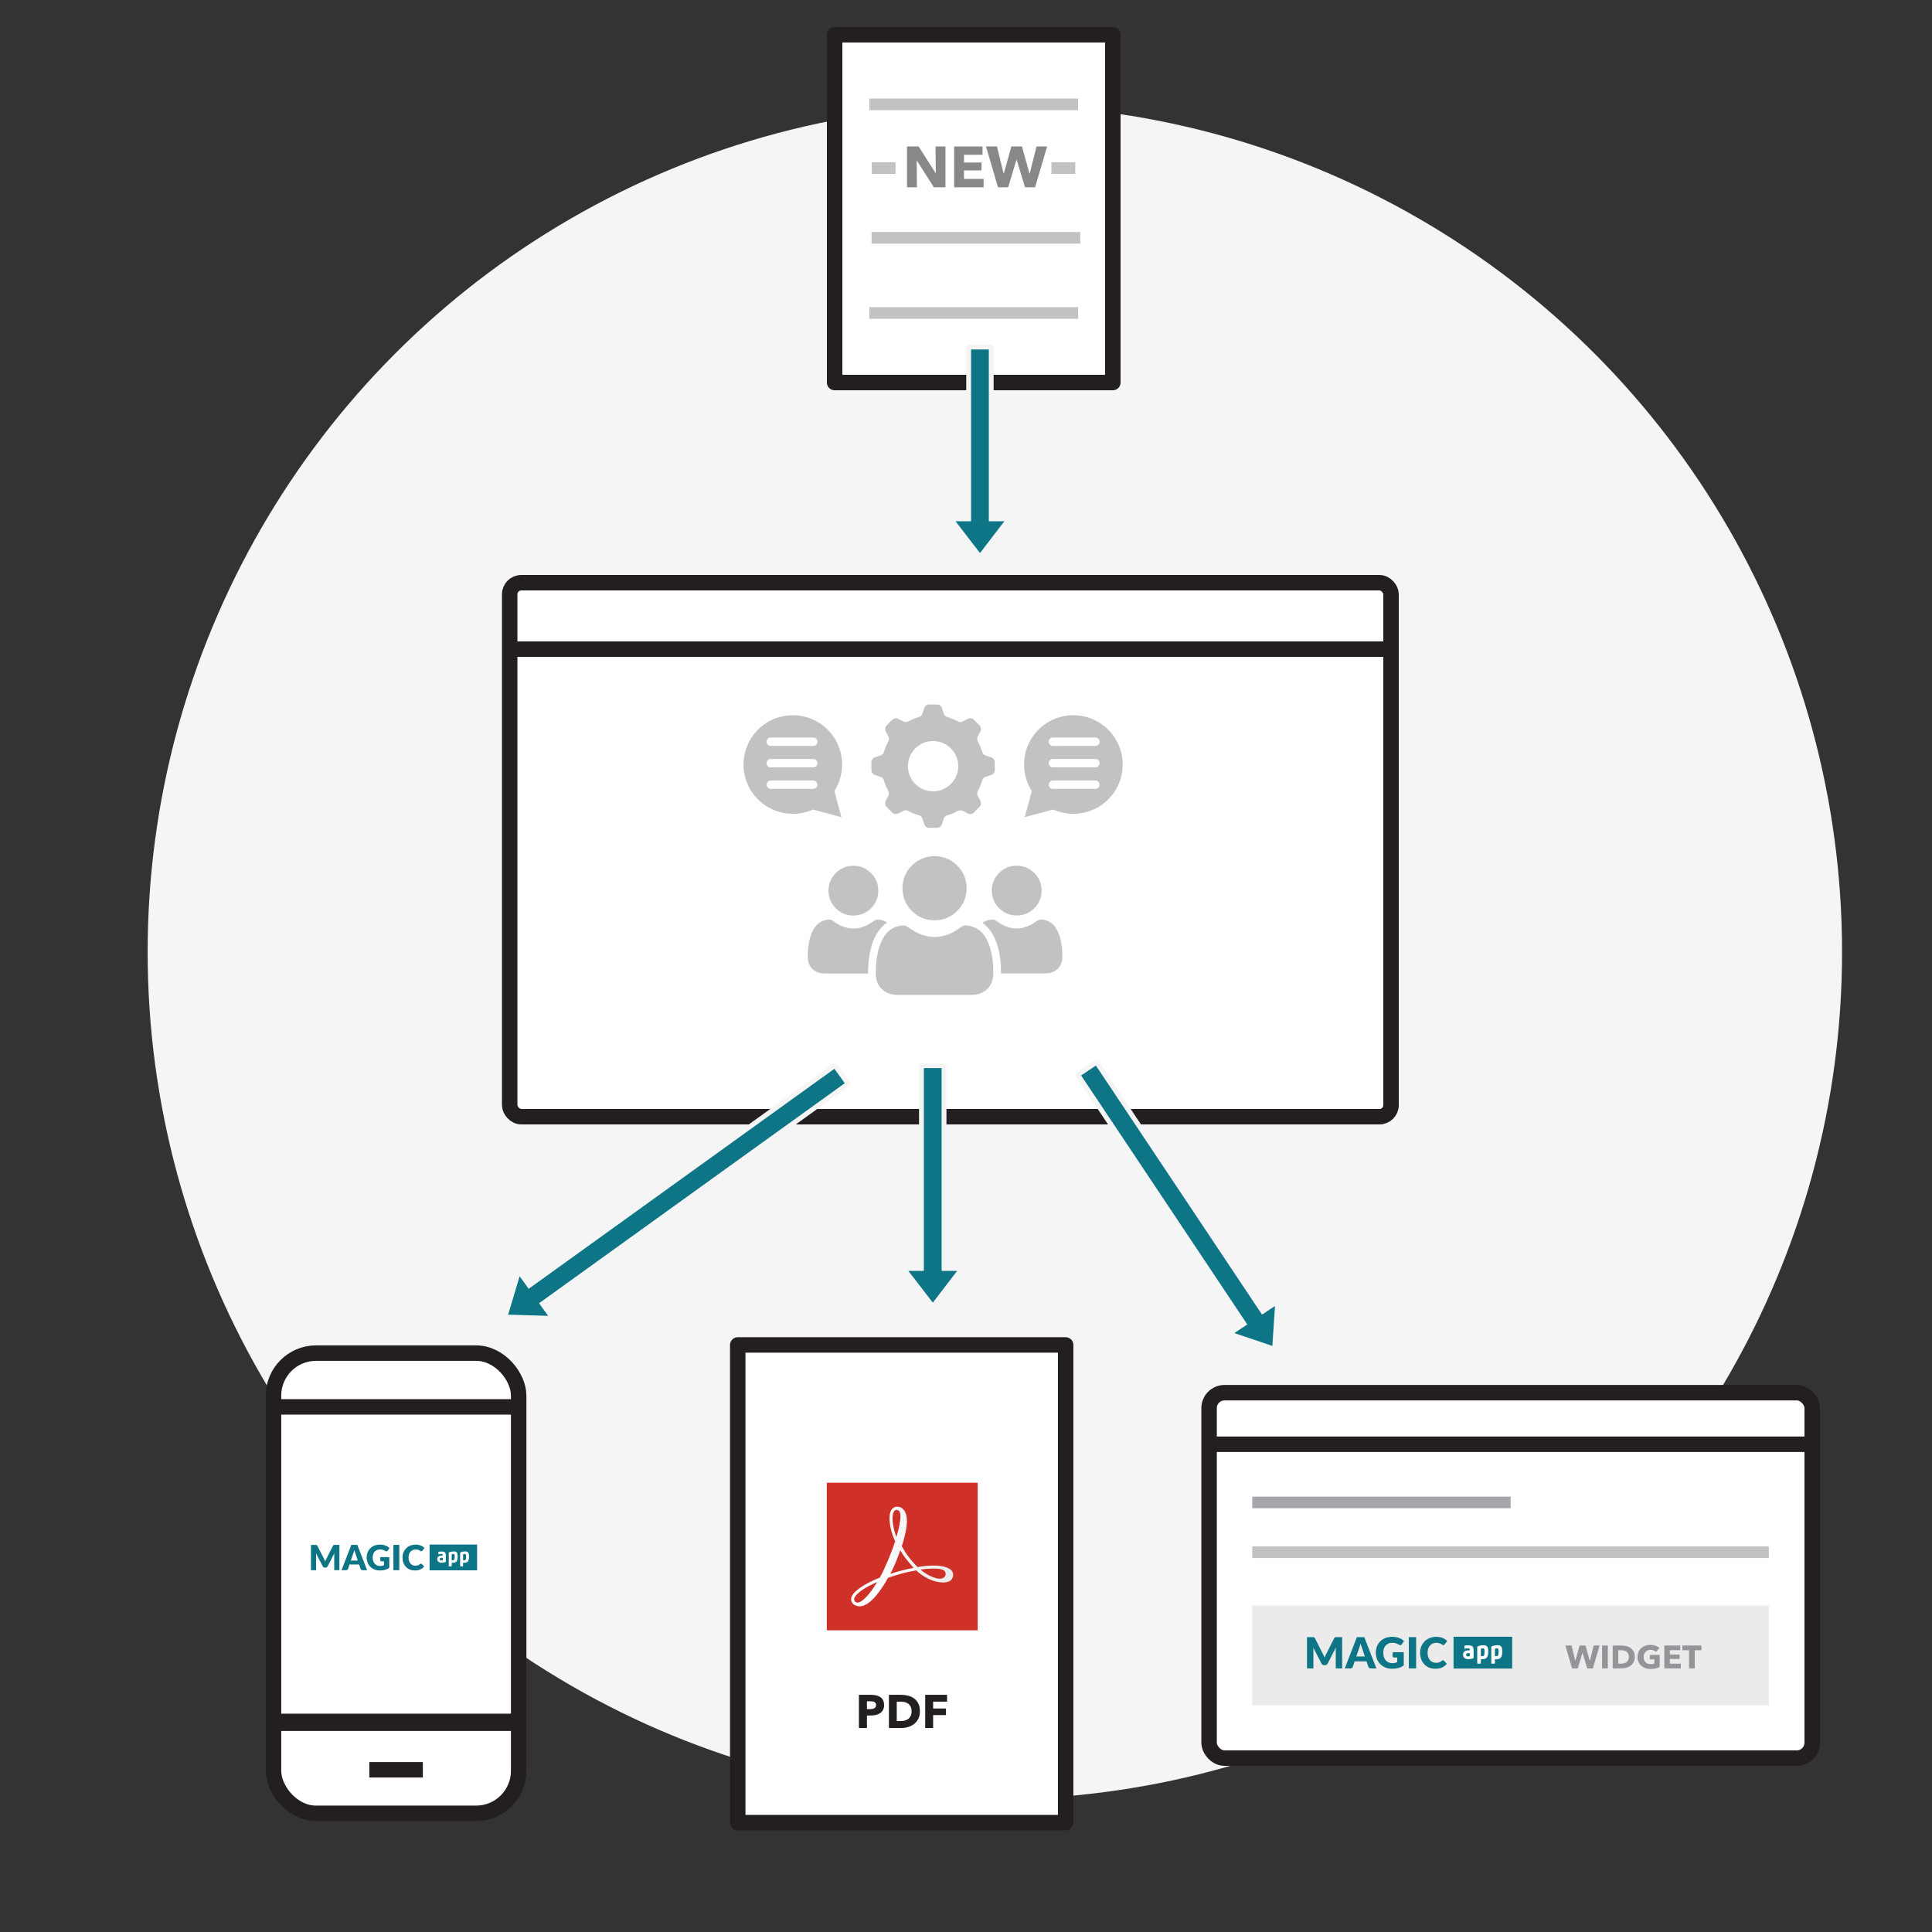<?xml version="1.0" encoding="UTF-8"?><svg xmlns="http://www.w3.org/2000/svg" width="500" height="500" xmlns:xlink="http://www.w3.org/1999/xlink" viewBox="0 0 500 500"><rect x="0" y="0" width="500" height="500" fill="#333333" stroke="none"/><defs><linearGradient id="uuid-edcff076-1572-4323-a4b4-cddf18701d32" x1="28.507" y1="376.25" x2="38.289" y2="376.25" gradientTransform="translate(143.3 1418.7) scale(2.7 -2.7)" gradientUnits="userSpaceOnUse"><stop offset="0" stop-color="#fff"/><stop offset=".14" stop-color="#fff"/><stop offset="1" stop-color="#eaecea"/></linearGradient></defs><g id="uuid-6b239654-9dca-4942-9b9a-3900d11dbc16"><circle cx="257.467" cy="246.382" r="219.255" style="fill:#f5f5f5; stroke-width:0px;"/></g><g id="uuid-211a6072-8ed3-4ba3-8405-cf87aed4c9c1"><rect x="131.908" y="150.803" width="228.092" height="138.197" rx="3" ry="3" style="fill:#fff; stroke:#231f20; stroke-linejoin:round; stroke-width:4px;"/><line x1="131.908" y1="168" x2="360" y2="168" style="fill:#fff; stroke:#231f20; stroke-miterlimit:10; stroke-width:4px;"/><rect x="216" y="9" width="72" height="90" style="fill:#fff; stroke:#231f20; stroke-linejoin:round; stroke-width:4px;"/><path d="M241.684,48.472l-4.399-6.906h-.046l.062,6.906h-2.562v-10.561h3.01l4.384,6.892h.046l-.062-6.892h2.562v10.561h-2.995Z" style="fill:#86888a; stroke-width:0px;"/><path d="M246.932,48.472v-10.561h7.347v2.148h-4.8v1.999h4.539v2.043h-4.539v2.193h5.078v2.178h-7.625Z" style="fill:#86888a; stroke-width:0px;"/><path d="M267.878,48.472h-2.608l-2.161-7.145h-.046l-2.161,7.145h-2.624l-3.103-10.561h2.84l1.729,7.026h.046l1.945-7.026h2.747l1.96,7.026h.047l1.76-7.026h2.747l-3.118,10.561Z" style="fill:#86888a; stroke-width:0px;"/><rect x="312.908" y="360.426" width="156.092" height="94.574" rx="4" ry="4" style="fill:#fff; stroke:#231f20; stroke-linejoin:round; stroke-width:4px;"/><line x1="312.908" y1="373.773" x2="469" y2="373.773" style="fill:#fff; stroke:#231f20; stroke-miterlimit:10; stroke-width:4px;"/><rect x="190.928" y="348.067" width="84.861" height="123.621" style="fill:#fff; stroke:#231f20; stroke-linejoin:round; stroke-width:4px;"/><path d="M213.975,383.728h39.055v38.195h-39.055v-38.195Z" style="fill:#cf3027; fill-rule:evenodd; stroke-width:0px;"/><path d="M246.273,406.457c-.781-.82-2.382-1.289-4.647-1.289-1.211,0-2.617.117-4.14.391-.859-.82-1.718-1.797-2.539-2.929-.586-.781-1.094-1.64-1.562-2.46.898-2.734,1.328-4.96,1.328-6.561,0-1.797-.664-3.671-2.578-3.671-.586,0-1.172.351-1.484.859-.859,1.523-.469,4.843,1.015,8.123-.547,1.64-1.133,3.202-1.875,4.96-.625,1.484-1.328,3.007-2.109,4.413-4.296,1.718-7.069,3.71-7.381,5.272-.117.586.078,1.133.508,1.562.156.117.703.586,1.64.586,2.851,0,5.858-4.608,7.381-7.381,1.172-.391,2.343-.781,3.515-1.094,1.289-.351,2.578-.625,3.749-.82,3.007,2.695,5.663,3.124,6.991,3.124,1.64,0,2.226-.664,2.421-1.211.351-.703.117-1.484-.234-1.875ZM244.711,407.59c-.117.586-.703.976-1.523.976-.234,0-.43-.039-.664-.078-1.484-.351-2.89-1.094-4.296-2.265,1.367-.234,2.539-.273,3.281-.273.82,0,1.523.039,1.992.156.547.117,1.406.469,1.211,1.484ZM236.431,405.754c-1.015.195-2.109.43-3.242.742-.898.234-1.836.508-2.773.82.508-.976.937-1.914,1.328-2.812.469-1.094.859-2.226,1.25-3.281.391.664.82,1.328,1.25,1.914.742.937,1.484,1.836,2.187,2.617h0ZM231.315,391.226c.156-.312.469-.469.742-.469.82,0,.976.937.976,1.679,0,1.25-.391,3.163-1.054,5.35-1.133-3.046-1.211-5.585-.664-6.561ZM227.019,409.425c-1.992,3.281-3.905,5.311-5.077,5.311-.234,0-.43-.078-.586-.195-.234-.234-.351-.508-.273-.82.234-1.172,2.499-2.812,5.936-4.296Z" style="fill:url(#uuid-edcff076-1572-4323-a4b4-cddf18701d32); stroke-width:0px;"/><path d="M228.803,441.261c0,.502-.093.924-.279,1.268-.186.345-.437.621-.752.832-.315.21-.679.363-1.092.461-.413.097-.841.146-1.286.146h-1.031v3.239h-2.075v-8.59h3.155c.469,0,.908.046,1.316.14.408.093.764.242,1.067.448s.542.478.716.813c.174.335.261.75.261,1.243ZM226.728,441.273c0-.202-.041-.368-.121-.498-.081-.129-.19-.23-.328-.303-.138-.073-.293-.122-.467-.146-.174-.023-.354-.036-.54-.036h-.91v2.026h.874c.194,0,.38-.016.558-.049.178-.032.338-.089.479-.17.141-.08.252-.188.334-.321.081-.134.121-.301.121-.503Z" style="fill:#231f20; stroke-width:0px;"/><path d="M238.072,442.887c0,.752-.14,1.401-.418,1.947-.279.546-.647.995-1.104,1.347s-.973.611-1.547.776c-.574.166-1.157.249-1.747.249h-3.203v-8.59h3.106c.607,0,1.205.07,1.796.212.59.142,1.116.376,1.577.704.461.327.833.767,1.116,1.316s.425,1.229.425,2.038ZM235.913,442.887c0-.485-.079-.888-.237-1.207s-.368-.574-.631-.765c-.263-.189-.562-.325-.898-.406-.335-.081-.681-.121-1.037-.121h-1.031v5.022h.982c.372,0,.73-.042,1.074-.127s.647-.225.91-.419.473-.453.631-.776.237-.724.237-1.201Z" style="fill:#231f20; stroke-width:0px;"/><path d="M241.493,440.388v1.771h3.325v1.71h-3.325v3.337h-2.05v-8.59h5.654v1.771h-3.604Z" style="fill:#231f20; stroke-width:0px;"/><line x1="225" y1="27" x2="279" y2="27" style="fill:none; stroke:#c0c2c4; stroke-miterlimit:10; stroke-width:3px;"/><line x1="225" y1="81" x2="279" y2="81" style="fill:none; stroke:#c0c2c4; stroke-miterlimit:10; stroke-width:3px;"/><line x1="272.099" y1="43.503" x2="278.274" y2="43.503" style="fill:none; stroke:#c0c2c4; stroke-miterlimit:10; stroke-width:3px;"/><line x1="324.082" y1="388.825" x2="390.954" y2="388.825" style="fill:none; stroke:#a5a7aa; stroke-miterlimit:10; stroke-width:3px;"/><line x1="324.082" y1="401.713" x2="457.77" y2="401.713" style="fill:none; stroke:#c0c2c4; stroke-miterlimit:10; stroke-width:3px;"/><rect x="324.082" y="415.525" width="133.688" height="25.822" style="fill:#ebebec; stroke-width:0px;"/><path d="M342.602,428.521c.068.152.134.308.197.467.063-.163.13-.321.2-.475.07-.154.143-.303.217-.448l2.077-4.091c.037-.07.075-.125.114-.164s.082-.068.13-.086c.048-.019.103-.028.164-.028h1.646v8.085h-1.655v-4.653c0-.226.011-.47.033-.733l-2.144,4.159c-.067.13-.156.228-.269.294-.113.067-.242.1-.386.1h-.255c-.144,0-.273-.033-.386-.1-.113-.067-.203-.165-.269-.294l-2.155-4.165c.015.13.026.258.033.386.007.128.011.245.011.353v4.653h-1.655v-8.085h1.647c.061,0,.116.009.164.028.048.019.092.047.131.086.039.039.077.094.114.164l2.082,4.108c.074.141.145.287.214.439" style="fill:#0d7585; stroke-width:0px;"/><path d="M356.209,431.781h-1.455c-.163,0-.297-.038-.403-.114-.105-.076-.179-.173-.219-.292l-.478-1.411h-3.076l-.478,1.411c-.037.104-.109.197-.217.28-.107.083-.239.125-.394.125h-1.466l3.132-8.091h1.921l3.132,8.091ZM351.012,428.688h2.21l-.744-2.216c-.048-.141-.105-.306-.169-.497-.065-.191-.129-.397-.192-.619-.059.226-.12.435-.183.628-.063.193-.122.359-.178.5l-.744,2.204Z" style="fill:#0d7585; stroke-width:0px;"/><path d="M360.341,430.427c.259,0,.489-.022.689-.067.2-.044.389-.104.566-.178v-1.227h-.8c-.119,0-.211-.031-.278-.094s-.1-.142-.1-.239v-1.033h2.876v3.415c-.207.152-.423.282-.647.391-.224.109-.463.199-.716.269-.254.07-.524.122-.811.156-.287.033-.595.05-.925.05-.592,0-1.14-.105-1.644-.314-.504-.209-.939-.498-1.308-.866-.368-.368-.657-.805-.866-1.311-.209-.505-.314-1.054-.314-1.646,0-.603.1-1.158.3-1.663.2-.505.486-.941.858-1.308.372-.366.822-.652,1.349-.855.528-.204,1.117-.305,1.769-.305.337,0,.653.028.949.083s.569.131.819.228c.25.096.478.211.686.344.207.133.392.278.555.433l-.544.827c-.052.078-.114.139-.186.183-.072.044-.151.067-.236.067-.111,0-.226-.037-.344-.111-.148-.089-.288-.166-.419-.23-.131-.065-.266-.117-.403-.158-.137-.041-.281-.07-.433-.089-.152-.019-.322-.028-.511-.028-.352,0-.668.062-.95.186-.281.124-.521.299-.719.525-.198.226-.351.497-.458.813-.107.317-.161.669-.161,1.058,0,.429.059.811.178,1.144.118.333.282.615.491.844.209.23.457.405.744.525.287.12.601.18.941.18" style="fill:#0d7585; stroke-width:0px;"/><rect x="364.605" y="423.691" width="1.888" height="8.091" style="fill:#0d7585; stroke-width:0px;"/><path d="M373.429,429.688c.045,0,.089.008.133.025s.087.045.128.086l.744.783c-.326.426-.734.747-1.224.963-.491.217-1.071.325-1.741.325-.615,0-1.165-.105-1.652-.314-.487-.209-.9-.498-1.238-.866-.339-.368-.599-.805-.78-1.31-.181-.505-.272-1.054-.272-1.646,0-.603.104-1.158.311-1.663.207-.505.497-.941.869-1.308.372-.367.817-.652,1.335-.855.518-.204,1.09-.305,1.716-.305.304,0,.589.027.858.081.268.054.519.128.752.222s.448.207.644.339.37.277.522.436l-.633.85c-.041.052-.089.099-.144.142-.056.043-.133.064-.233.064-.067,0-.13-.015-.189-.044-.059-.03-.122-.066-.189-.108-.067-.043-.14-.089-.219-.139-.08-.05-.174-.096-.283-.139-.109-.043-.237-.079-.383-.108-.146-.03-.317-.044-.514-.044-.341,0-.652.06-.933.18-.281.12-.523.292-.725.516-.202.224-.359.495-.472.813-.113.318-.169.676-.169,1.072,0,.415.056.783.169,1.105.113.322.267.593.461.813.194.22.421.388.68.503s.537.172.833.172c.17,0,.326-.008.467-.025.141-.017.271-.045.391-.086.12-.041.235-.093.344-.158.109-.065.219-.145.33-.242.045-.037.093-.068.144-.092.052-.024.105-.036.161-.036" style="fill:#0d7585; stroke-width:0px;"/><rect x="376.177" y="423.582" width="15.178" height="8.237" style="fill:#0d7585; stroke-width:0px;"/><path d="M385.06,428.342c-.059.261-.152.473-.28.631-.13.16-.298.274-.509.341-.211.069-.468.102-.773.102h-.126c-.042,0-.085-.002-.125-.006v1.139h-.936v-4.375s.461-.394,1.692-.394c.193,0,.361.027.507.082.144.053.264.142.358.264.093.122.164.284.211.487.047.203.069.458.069.763-0.0.383-.029.706-.087.968M384.106,426.744c-.036-.063-.081-.107-.138-.13-.056-.025-.126-.035-.211-.035-.154,0-.511.069-.511.195v1.826c.05.004.101.008.154.01.051.004.099.004.146.004.132,0,.24-.014.325-.047.083-.028.15-.087.199-.174.051-.087.083-.207.101-.359.021-.15.028-.349.028-.593,0-.177-.006-.323-.02-.434-.014-.114-.038-.201-.073-.264" style="fill:#fff; stroke-width:0px;"/><path d="M381.364,429.123s-.497.27-1.439.27c-.651,0-1.299-.396-1.299-1.118,0-.42.136-1.175,1.472-1.175h.284v-.114c0-.134-.018-.237-.085-.309-.067-.071-.176-.107-.351-.107-.199,0-.384.014-.552.045-.094.016-.189.036-.282.059-.041.01-.118.02-.118.031v-.788c0-.002.017-.004.025-.006.028-.006.057-.012.087-.016.089-.016.181-.033.276-.047.094-.012.191-.024.292-.03.097-.006.191-.01.274-.01.296,0,.535.024.716.073.181.049.324.124.424.225.1.101.175.231.21.388.034.158.067.343.067.556v2.074h0ZM379.436,428.273c0,.266.219.412.51.412.274,0,.426-.069.432-.073l.004-.008v-.759c0-.004-.249-.032-.422-.032-.294,0-.524.16-.524.461" style="fill:#fff; stroke-width:0px;"/><path d="M388.695,428.342c-.057.261-.153.473-.28.631-.128.16-.298.274-.51.341-.211.069-.468.102-.773.102h-.126c-.042,0-.083-.002-.126-.006v1.139h-.934v-4.375s.461-.394,1.693-.394c.191,0,.359.027.505.082.144.053.264.142.358.264.093.122.164.284.211.487.047.203.071.458.071.763-0.0.383-.031.706-.089.968M387.741,426.744c-.037-.063-.081-.107-.138-.13-.055-.025-.126-.035-.211-.035-.154,0-.511.069-.511.195v1.826c.051.004.104.008.154.01.051.004.102.004.148.004.13,0,.238-.014.323-.047.083-.028.15-.087.199-.174.051-.087.083-.207.103-.359.018-.15.028-.349.028-.593,0-.177-.008-.323-.022-.434-.015-.114-.038-.201-.073-.264" style="fill:#fff; stroke-width:0px;"/><path d="M232.669,247.593c0,1.34-.405,2.401-1.222,3.182-.82.774-1.904,1.166-3.254,1.166h-14.669c-1.35,0-2.434-.389-3.254-1.166-.817-.777-1.222-1.841-1.222-3.182,0-.593.02-1.169.059-1.736s.115-1.173.237-1.831c.115-.652.263-1.265.441-1.821.181-.56.422-1.107.725-1.637s.646-.985,1.037-1.357c.389-.375.869-.678,1.433-.896.566-.224,1.189-.336,1.871-.336.099,0,.336.115.705.356s.787.51,1.248.807c.468.293,1.07.566,1.818.804.744.24,1.489.359,2.24.359s1.495-.119,2.24-.359c.744-.237,1.35-.51,1.815-.804.461-.296.879-.566,1.248-.807.372-.24.609-.356.708-.356.678,0,1.304.109,1.867.336.566.217,1.041.52,1.436.896.392.372.741.827,1.037,1.357.303.53.54,1.077.721,1.637.181.557.333,1.166.445,1.821.119.655.198,1.265.237,1.831.03.563.049,1.143.053,1.736h0ZM227.301,230.503c0,1.778-.629,3.297-1.887,4.558-1.258,1.258-2.776,1.887-4.558,1.887-1.778,0-3.297-.629-4.555-1.887-1.258-1.261-1.887-2.78-1.887-4.558,0-1.775.629-3.293,1.887-4.555,1.258-1.258,2.776-1.887,4.555-1.887,1.782,0,3.3.629,4.558,1.887,1.258,1.261,1.887,2.776,1.887,4.555Z" style="fill:#c1c2c4; stroke-width:0px;"/><path d="M274.934,247.572c0,1.34-.405,2.401-1.222,3.182-.82.774-1.904,1.166-3.254,1.166h-14.669c-1.35,0-2.434-.389-3.254-1.166-.817-.777-1.222-1.841-1.222-3.182,0-.593.02-1.169.059-1.736s.115-1.173.237-1.831c.115-.652.263-1.265.441-1.821.181-.56.422-1.107.725-1.637s.646-.985,1.037-1.357c.389-.375.869-.678,1.433-.896.566-.224,1.189-.336,1.871-.336.099,0,.336.115.705.356s.787.51,1.248.807c.468.293,1.07.566,1.818.804.744.24,1.489.359,2.24.359s1.495-.119,2.24-.359c.744-.237,1.35-.51,1.815-.804.461-.296.879-.566,1.248-.807.372-.24.609-.356.708-.356.678,0,1.304.109,1.867.336.566.217,1.041.52,1.436.896.392.372.741.827,1.037,1.357.303.53.54,1.077.721,1.637.181.557.333,1.166.445,1.821.119.655.198,1.265.237,1.831.03.563.049,1.143.053,1.736h0ZM269.566,230.482c0,1.778-.629,3.297-1.887,4.558-1.258,1.258-2.776,1.887-4.558,1.887-1.778,0-3.297-.629-4.555-1.887-1.258-1.261-1.887-2.78-1.887-4.558,0-1.775.629-3.293,1.887-4.555,1.258-1.258,2.776-1.887,4.555-1.887,1.782,0,3.3.629,4.558,1.887,1.258,1.261,1.887,2.776,1.887,4.555Z" style="fill:#c1c2c4; stroke-width:0px;"/><path d="M232.413,258.479c-1.994,0-3.635-.598-4.878-1.775-1.251-1.19-1.885-2.813-1.885-4.823,0-.78.026-1.555.079-2.304.055-.791.163-1.623.32-2.471.155-.877.357-1.709.599-2.467.257-.796.599-1.569,1.018-2.3.452-.791.948-1.438,1.516-1.977.595-.575,1.328-1.035,2.173-1.361.837-.331,1.771-.5,2.77-.5.31,0,.661.104,1.454.62.474.309,1.01.655,1.602,1.036.545.342,1.256.654,2.104.923.855.276,1.722.416,2.581.416.872,0,1.714-.135,2.577-.414.857-.273,1.566-.585,2.11-.929.585-.376,1.122-.723,1.595-1.031.8-.517,1.151-.62,1.458-.62,1.013,0,1.947.17,2.779.505.813.312,1.547.77,2.163,1.356.58.55,1.092,1.218,1.521,1.985.405.709.746,1.481,1.007,2.288.255.782.459,1.618.607,2.484.157.868.264,1.698.317,2.458.039.757.065,1.518.07,2.297,0,2.011-.633,3.633-1.882,4.827-1.254,1.182-2.895,1.778-4.882,1.778h-18.892ZM241.854,239.173c-2.555,0-4.766-.916-6.573-2.723-1.807-1.812-2.723-4.024-2.723-6.577,0-2.55.916-4.761,2.722-6.572,1.808-1.808,4.019-2.724,6.574-2.724,2.558,0,4.771.916,6.577,2.723,1.807,1.812,2.724,4.023,2.724,6.573,0,2.553-.916,4.765-2.723,6.576-1.808,1.808-4.021,2.724-6.578,2.724Z" style="fill:#c1c2c4; stroke-width:0px;"/><path d="M241.854,221.577c2.295,0,4.25.81,5.87,2.43,1.62,1.624,2.43,3.575,2.43,5.866s-.81,4.246-2.43,5.87c-1.62,1.62-3.575,2.43-5.87,2.43-2.29,0-4.246-.81-5.866-2.43-1.62-1.624-2.43-3.58-2.43-5.87,0-2.286.81-4.241,2.43-5.866,1.62-1.62,3.575-2.43,5.866-2.43M249.603,239.501c.874,0,1.68.14,2.405.433.73.28,1.34.67,1.849,1.154.505.479.954,1.065,1.336,1.747.39.683.696,1.387.929,2.108.233.717.428,1.501.573,2.345.153.844.254,1.629.305,2.358.038.725.064,1.472.068,2.235,0,1.726-.522,3.092-1.574,4.097-1.056.997-2.451,1.501-4.19,1.501h-18.891c-1.739,0-3.134-.5-4.19-1.501-1.052-1.001-1.574-2.371-1.574-4.097,0-.763.025-1.506.076-2.235.051-.729.148-1.51.305-2.358.148-.84.339-1.629.568-2.345.233-.721.543-1.425.933-2.108.39-.683.831-1.268,1.336-1.747.5-.484,1.12-.874,1.845-1.154.73-.288,1.531-.433,2.409-.433.127,0,.433.148.908.458.475.31,1.014.657,1.607,1.039.602.378,1.378.73,2.341,1.035.959.31,1.917.462,2.884.462s1.926-.153,2.884-.462c.959-.305,1.739-.657,2.337-1.035.594-.382,1.132-.729,1.607-1.039.479-.31.785-.458.912-.458M241.854,219.577c-2.829,0-5.279,1.015-7.28,3.016-2.002,2.007-3.016,4.456-3.016,7.28,0,2.827,1.014,5.277,3.014,7.282.22.22.446.428.676.624-.38-.178-.741-.279-1.126-.279-1.125,0-2.183.193-3.144.573-.955.369-1.801.901-2.499,1.575-.619.587-1.189,1.329-1.683,2.193-.452.791-.822,1.627-1.1,2.485-.258.806-.471,1.683-.635,2.613-.163.882-.272,1.727-.331,2.567-.054.772-.081,1.571-.081,2.374,0,2.294.738,4.16,2.195,5.546,1.438,1.363,3.311,2.053,5.569,2.053h18.891c2.252,0,4.124-.689,5.563-2.047,1.463-1.398,2.201-3.263,2.201-5.552-.004-.754-.027-1.516-.071-2.34-.058-.83-.169-1.697-.335-2.609-.153-.895-.369-1.779-.639-2.608-.28-.865-.648-1.701-1.094-2.481-.468-.837-1.041-1.584-1.695-2.205-.712-.676-1.556-1.205-2.51-1.571-.918-.371-1.979-.565-3.121-.565-.394,0-.764.106-1.156.293.236-.2.466-.412.691-.637,2.002-2.007,3.016-4.457,3.016-7.284,0-2.824-1.014-5.273-3.014-7.278-2.003-2.003-4.454-3.018-7.286-3.018h0ZM241.854,240.173c1.455,0,2.809-.268,4.053-.799-.446.265-1.058.527-1.767.753-.769.248-1.511.368-2.277.368s-1.508-.12-2.269-.365c-.701-.222-1.286-.47-1.749-.739,1.233.521,2.572.782,4.01.782h0Z" style="fill:#fff; stroke-width:0px;"/><path d="M245.161,185.565c.941.274,1.85.652,2.71,1.126.397.227.883.235,1.288.023l.428-.22.887-.455h-.004c.532-.274,1.18-.17,1.596.258l1.403,1.403h-.004c.428.416.536,1.064.258,1.592l-.455.887-.22.424.004.004c-.212.405-.204.891.023,1.288.47.86.848,1.77,1.126,2.71.116.439.455.79.891.925l.455.15.948.301c.567.181.952.713.948,1.307v1.985c.004.598-.382,1.126-.948,1.307l-.948.312-.455.146c-.436.135-.771.486-.891.925-.274.945-.652,1.854-1.126,2.714-.227.397-.235.879-.023,1.284l.22.432.455.883-.004-.004c.278.532.173,1.183-.258,1.6l-1.403,1.403.004-.004c-.42.428-1.064.532-1.596.254l-.887-.447-.428-.22h.004c-.405-.216-.891-.208-1.288.023-.86.47-1.77.848-2.71,1.118-.443.123-.79.459-.925.898l-.15.455-.305.941c-.177.571-.709.96-1.307.956h-1.985.004c-.601.008-1.133-.382-1.307-.956l-.312-.941-.146-.455c-.135-.436-.482-.775-.925-.898-.945-.27-1.854-.644-2.714-1.118-.393-.231-.879-.239-1.284-.023l-.432.22-.879.447c-.532.274-1.18.173-1.6-.254l-1.403-1.403v.004c-.428-.42-.528-1.068-.251-1.6l.447-.883.22-.432v.004c.216-.405.208-.891-.023-1.284-.474-.86-.848-1.77-1.122-2.714-.119-.443-.459-.79-.898-.925l-.455-.146-.941-.312h.004c-.574-.177-.964-.705-.956-1.307v-1.985c-.004-.598.386-1.126.956-1.307l.941-.301.455-.15h-.004c.439-.135.779-.486.898-.925.274-.945.648-1.85,1.122-2.71.227-.397.239-.883.023-1.288l-.22-.424-.447-.887v-.004c-.278-.528-.177-1.176.251-1.592l1.403-1.403c.416-.428,1.068-.532,1.6-.258l.879.455.432.22c.405.212.887.204,1.284-.023.86-.474,1.77-.852,2.714-1.126.439-.123.786-.459.925-.891l.146-.455.312-.948c.177-.571.709-.952,1.307-.948h1.985-.004c.598-.004,1.126.382,1.307.948l.305.948.15.455c.135.436.486.771.925.891ZM277.779,185.099c3.855,0,7.502,1.739,9.927,4.734,2.421,2.995,3.362,6.928,2.556,10.694-.806,3.77-3.273,6.974-6.708,8.713-3.439,1.742-7.479,1.839-10.995.262l-2.78.744-4.564,1.23,1.222-4.572.59-2.182h-.004c-2.506-3.928-2.675-8.909-.436-12.996,2.24-4.086,6.531-6.627,11.192-6.627l-0-0ZM272.486,204.166c-.586-.019-1.056-.501-1.056-1.091,0-.586.47-1.068,1.056-1.087h11.014c.586.019,1.052.501,1.052,1.087,0,.59-.466,1.072-1.052,1.091h-11.014ZM272.486,198.604c-.601,0-1.087-.49-1.087-1.087,0-.601.486-1.091,1.087-1.091h11.014c.598,0,1.087.49,1.087,1.091,0,.598-.49,1.087-1.087,1.087h-11.014ZM272.486,193.048v-.004c-.601,0-1.087-.486-1.087-1.087s.486-1.087,1.087-1.087h11.014c.598,0,1.087.486,1.087,1.087s-.49,1.087-1.087,1.087l-11.014.004ZM205.184,185.099c-3.855,0-7.502,1.742-9.923,4.738-2.425,2.995-3.362,6.928-2.556,10.694.806,3.766,3.273,6.97,6.712,8.713,3.435,1.739,7.475,1.835,10.991.258l2.776.744,4.564,1.23-1.222-4.572-.582-2.182c2.502-3.928,2.668-8.909.428-12.996-2.24-4.086-6.531-6.627-11.188-6.627l0-0ZM210.481,201.988c.586.019,1.056.501,1.056,1.087,0,.59-.47,1.072-1.056,1.091h-11.018c-.59-.019-1.056-.501-1.056-1.091,0-.586.466-1.068,1.056-1.087h11.018ZM210.481,196.425c.601,0,1.087.49,1.087,1.091,0,.598-.486,1.087-1.087,1.087h-11.018c-.601,0-1.087-.49-1.087-1.087,0-.601.486-1.091,1.087-1.091h11.018ZM210.481,190.87c.601,0,1.087.486,1.087,1.087s-.486,1.087-1.087,1.087h-11.018c-.601,0-1.087-.486-1.087-1.087s.486-1.087,1.087-1.087h11.018ZM241.484,191.78c2.633,0,5.004,1.584,6.01,4.017,1.006,2.433.447,5.231-1.415,7.093-1.862,1.858-4.661,2.413-7.093,1.407-2.429-1.01-4.013-3.385-4.013-6.018,0-1.723.686-3.381,1.908-4.599,1.222-1.218,2.876-1.904,4.603-1.901v0Z" style="fill:#c1c2c4; fill-rule:evenodd; stroke-width:0px;"/><path d="M412.235,431.781h-1.462l-1.212-4.007h-.026l-1.212,4.007h-1.471l-1.74-5.922h1.593l.97,3.939h.025l1.091-3.939h1.541l1.099,3.939h.026l.986-3.939h1.541l-1.749,5.922Z" style="fill:#939598; stroke-width:0px;"/><path d="M414.616,431.781v-5.922h1.488v5.922h-1.488Z" style="fill:#939598; stroke-width:0px;"/><path d="M423.09,428.804c0,.519-.1.966-.299,1.343-.199.376-.462.686-.788.928-.326.243-.693.421-1.104.535-.409.115-.825.172-1.246.172h-2.285v-5.922h2.216c.433,0,.859.049,1.281.146.421.098.796.259,1.125.485.329.226.594.528.796.907s.304.848.304,1.405ZM421.549,428.804c0-.335-.057-.612-.169-.832-.112-.221-.263-.396-.45-.527s-.401-.225-.641-.28-.486-.084-.739-.084h-.736v3.463h.701c.266,0,.521-.029.766-.088.246-.059.462-.154.649-.288s.338-.312.45-.535c.112-.224.169-.499.169-.828Z" style="fill:#939598; stroke-width:0px;"/><path d="M428.46,431.79c-.401.095-.838.142-1.312.142-.49,0-.941-.075-1.354-.226-.412-.15-.768-.362-1.064-.636s-.529-.601-.696-.982c-.168-.382-.251-.808-.251-1.276,0-.474.085-.903.255-1.288s.405-.712.705-.982c.301-.271.652-.479,1.057-.623.403-.146.839-.218,1.307-.218.484,0,.935.071,1.351.214.415.142.753.333,1.013.572l-.936,1.029c-.144-.162-.334-.294-.571-.397-.236-.104-.505-.155-.805-.155-.26,0-.499.047-.718.139-.22.092-.41.22-.571.385-.162.164-.287.359-.377.585-.09.227-.134.473-.134.74,0,.273.04.524.121.753.08.229.2.426.359.59.158.165.354.293.588.385.234.092.501.138.801.138.173,0,.338-.012.493-.037.156-.025.3-.065.433-.121v-1.079h-1.168v-1.154h2.527v3.137c-.3.15-.65.273-1.052.368Z" style="fill:#939598; stroke-width:0px;"/><path d="M430.724,431.781v-5.922h4.12v1.204h-2.692v1.121h2.545v1.146h-2.545v1.229h2.848v1.222h-4.275Z" style="fill:#939598; stroke-width:0px;"/><path d="M438.601,427.08v4.701h-1.48v-4.701h-1.731v-1.221h4.942v1.221h-1.73Z" style="fill:#939598; stroke-width:0px;"/><line x1="225.614" y1="43.503" x2="231.75" y2="43.503" style="fill:none; stroke:#c0c2c4; stroke-miterlimit:10; stroke-width:3px;"/><line x1="225.562" y1="61.541" x2="279.562" y2="61.541" style="fill:none; stroke:#c0c2c4; stroke-miterlimit:10; stroke-width:3px;"/><path d="M256.274,89.819h-5.377c-.128,0-.213.073-.213.181v44.279h-4.267c-.085,0-.171.036-.171.109-.043.073-.043.145,0,.181l7.212,9.358c.043.036.128.073.171.073.085,0,.128-.036.171-.073l7.169-9.358c.043-.073.043-.109,0-.181s-.128-.109-.171-.109h-4.267v-44.279c-.043-.109-.128-.181-.256-.181Z" style="fill:#0d7585; stroke:#f5f5f5; stroke-miterlimit:10; stroke-width:1.25px;"/><path d="M244.06,275.801h-5.377c-.128,0-.213.073-.213.181v52.297h-4.267c-.085,0-.171.036-.171.109-.043.073-.043.145,0,.181l7.212,9.358c.043.036.128.073.171.073.085,0,.128-.036.171-.073l7.169-9.358c.043-.073.043-.109,0-.181s-.128-.109-.171-.109h-4.267v-52.297c-.043-.109-.128-.181-.256-.181Z" style="fill:#0d7585; stroke:#f5f5f5; stroke-miterlimit:10; stroke-width:1.25px;"/><path d="M283.58,275.048l-4.473,2.984c-.106.071-.137.179-.077.269l42.9,64.294-3.55,2.369c-.071.047-.122.125-.082.185.005.084.045.144.101.151l11.193,3.782c.056.006.147-.011.182-.034.071-.047.086-.101.102-.155l.769-11.764c-.005-.084-.025-.114-.101-.151s-.167-.019-.202.004l-3.55,2.369-42.9-64.294c-.096-.067-.207-.08-.314-.009Z" style="fill:#0d7585; stroke:#f5f5f5; stroke-miterlimit:10; stroke-width:1.25px;"/><path d="M219.348,280.266l-3.141-4.364c-.075-.104-.184-.131-.272-.067l-78.969,56.839-2.493-3.463c-.05-.069-.129-.117-.188-.075-.084.008-.143.05-.147.106l-3.382,11.32c-.005.056.016.146.041.181.05.069.104.083.159.096l11.783.352c.084-.008.113-.029.147-.106s.014-.167-.011-.202l-2.493-3.463,78.969-56.839c.063-.098.072-.21-.002-.314Z" style="fill:#0d7585; stroke:#f5f5f5; stroke-miterlimit:10; stroke-width:1.25px;"/><rect x="70.781" y="350.187" width="63.447" height="119.099" rx="11" ry="11" style="fill:#fff; stroke:#231f20; stroke-miterlimit:10; stroke-width:4px;"/><line x1="70.781" y1="445.971" x2="135.991" y2="445.971" style="fill:#fff; stroke:#231f20; stroke-miterlimit:10; stroke-width:4px;"/><line x1="70.781" y1="364.1" x2="135.991" y2="364.1" style="fill:#fff; stroke:#231f20; stroke-miterlimit:10; stroke-width:4px;"/><line x1="95.579" y1="458.021" x2="109.43" y2="458.021" style="fill:#fff; stroke:#231f20; stroke-miterlimit:10; stroke-width:4px;"/><line x1="69.916" y1="445.498" x2="135.127" y2="445.498" style="fill:#fff; stroke:#231f20; stroke-miterlimit:10; stroke-width:4px;"/><path d="M83.993,403.727c.055.123.109.249.16.378.051-.132.105-.26.162-.385.057-.124.115-.245.175-.362l1.682-3.313c.03-.057.061-.101.092-.133s.067-.055.106-.07c.039-.015.083-.023.133-.023h1.333v6.546h-1.34v-3.768c0-.183.009-.381.027-.593l-1.736,3.368c-.054.105-.127.184-.218.238-.091.054-.196.081-.313.081h-.207c-.117,0-.221-.027-.312-.081-.091-.054-.164-.133-.218-.238l-1.744-3.372c.012.105.021.209.027.313.006.103.009.199.009.285v3.768h-1.34v-6.546h1.333c.049,0,.094.008.133.023.039.015.074.038.106.07.031.031.062.076.092.133l1.686,3.326c.06.114.118.233.173.356" style="fill:#0d7585; stroke-width:0px;"/><path d="M95.011,406.367h-1.178c-.132,0-.241-.031-.326-.092-.085-.061-.145-.14-.178-.236l-.387-1.142h-2.491l-.387,1.142c-.03.084-.088.16-.175.227-.087.067-.193.101-.319.101h-1.187l2.536-6.551h1.556l2.536,6.551ZM90.802,403.863h1.789l-.602-1.794c-.039-.114-.085-.248-.137-.402-.053-.154-.104-.322-.155-.501-.048.183-.097.352-.148.508-.051.156-.099.291-.144.405l-.602,1.785Z" style="fill:#0d7585; stroke-width:0px;"/><path d="M98.356,405.27c.21,0,.396-.018.558-.054.162-.036.315-.084.459-.144v-.994h-.647c-.096,0-.171-.025-.225-.076s-.081-.115-.081-.193v-.836h2.329v2.765c-.168.123-.342.229-.524.317-.181.089-.375.161-.58.218-.205.057-.424.099-.656.126-.232.027-.482.04-.749.04-.48,0-.923-.085-1.331-.254-.408-.169-.761-.403-1.059-.701-.298-.298-.532-.652-.701-1.061-.169-.409-.254-.853-.254-1.333,0-.489.081-.937.243-1.347.162-.409.393-.762.695-1.059.301-.297.665-.528,1.093-.692.427-.165.904-.247,1.432-.247.273,0,.529.022.769.067s.461.106.663.184c.202.078.387.171.555.279.168.108.318.225.45.351l-.441.67c-.042.063-.092.112-.151.148-.058.036-.122.054-.191.054-.09,0-.183-.03-.279-.09-.12-.072-.233-.134-.34-.187-.106-.052-.215-.095-.326-.128-.111-.033-.228-.057-.351-.072-.123-.015-.261-.022-.414-.022-.285,0-.541.05-.769.151-.228.1-.422.242-.582.425-.16.183-.284.402-.371.659-.087.256-.13.542-.13.857,0,.348.048.656.144.926.096.27.229.498.398.683.169.186.37.328.602.425.232.097.486.146.762.146" style="fill:#0d7585; stroke-width:0px;"/><rect x="101.809" y="399.816" width="1.529" height="6.551" style="fill:#0d7585; stroke-width:0px;"/><path d="M108.953,404.672c.036,0,.072.007.108.02s.07.037.103.07l.603.634c-.264.345-.594.605-.991.78-.397.175-.867.263-1.41.263-.498,0-.943-.085-1.338-.254-.394-.169-.728-.403-1.003-.701-.274-.298-.485-.652-.632-1.061-.147-.409-.22-.853-.22-1.333,0-.489.084-.937.252-1.347.168-.409.402-.762.704-1.059.301-.297.662-.528,1.081-.692.42-.165.883-.247,1.389-.247.246,0,.477.022.695.065.217.043.42.103.609.18s.363.168.521.274.3.224.423.353l-.513.688c-.033.042-.072.08-.117.115-.045.034-.108.052-.189.052-.054,0-.105-.012-.153-.036-.048-.024-.099-.053-.153-.088-.054-.034-.113-.072-.178-.112-.065-.04-.141-.078-.229-.112-.089-.034-.192-.064-.31-.088-.118-.024-.257-.036-.416-.036-.276,0-.528.049-.755.146-.228.097-.423.237-.587.418-.163.181-.291.401-.382.659-.091.258-.137.547-.137.868,0,.336.046.634.137.895.091.261.216.48.373.659.157.178.341.314.551.407s.435.139.674.139c.138,0,.264-.007.378-.02.114-.013.22-.037.317-.07.097-.033.19-.076.279-.128.088-.052.177-.118.267-.196.036-.03.075-.055.117-.074.042-.02.085-.029.13-.029" style="fill:#0d7585; stroke-width:0px;"/><rect x="111.178" y="399.728" width="12.289" height="6.669" style="fill:#0d7585; stroke-width:0px;"/><path d="M118.37,403.582c-.047.212-.123.383-.227.511-.105.13-.241.222-.412.276-.171.056-.379.082-.626.082h-.102c-.034,0-.069-.002-.101-.005v.922h-.758v-3.543s.373-.319,1.37-.319c.156,0,.293.022.411.066.117.043.214.115.29.214.075.098.133.23.171.394.038.164.056.371.056.618-0.0.31-.023.572-.071.784M117.598,402.289c-.029-.051-.065-.087-.112-.105-.046-.02-.102-.028-.171-.028-.125,0-.414.056-.414.158v1.479c.041.003.082.007.125.008.041.003.08.003.118.003.107,0,.194-.012.263-.038.068-.023.122-.071.161-.141.041-.071.067-.168.082-.291.017-.122.023-.282.023-.48,0-.143-.005-.261-.016-.351-.011-.092-.031-.163-.059-.214" style="fill:#fff; stroke-width:0px;"/><path d="M115.378,404.214s-.403.219-1.165.219c-.527,0-1.052-.32-1.052-.905,0-.34.11-.951,1.192-.951h.23v-.092c0-.108-.015-.192-.069-.25-.054-.057-.143-.087-.284-.087-.161,0-.311.011-.447.036-.076.013-.153.029-.228.048-.033.008-.096.016-.096.025v-.638c0-.002.013-.003.02-.005.023-.005.046-.01.071-.013.072-.013.146-.026.223-.038.076-.01.154-.02.237-.025.079-.005.154-.008.222-.008.24,0,.433.02.58.059.146.039.263.1.343.182.081.082.141.187.17.314.028.128.054.278.054.45v1.679h0ZM113.817,403.526c0,.215.178.333.413.333.222,0,.345-.056.35-.059l.003-.007v-.614c0-.003-.202-.026-.342-.026-.238,0-.424.13-.424.373" style="fill:#fff; stroke-width:0px;"/><path d="M121.313,403.582c-.046.212-.124.383-.227.511-.104.13-.241.222-.413.276-.171.056-.379.082-.626.082h-.102c-.034,0-.067-.002-.102-.005v.922h-.756v-3.543s.373-.319,1.371-.319c.154,0,.291.022.409.066.117.043.214.115.29.214.075.098.133.23.171.394.038.164.058.371.058.618-0.0.31-.025.572-.072.784M120.541,402.289c-.03-.051-.066-.087-.112-.105-.045-.02-.102-.028-.171-.028-.125,0-.414.056-.414.158v1.479c.041.003.084.007.125.008.041.003.082.003.12.003.105,0,.192-.012.261-.038.068-.023.121-.071.161-.141.041-.071.067-.168.084-.291.015-.122.023-.282.023-.48,0-.143-.006-.261-.018-.351-.012-.092-.031-.163-.059-.214" style="fill:#fff; stroke-width:0px;"/></g></svg>